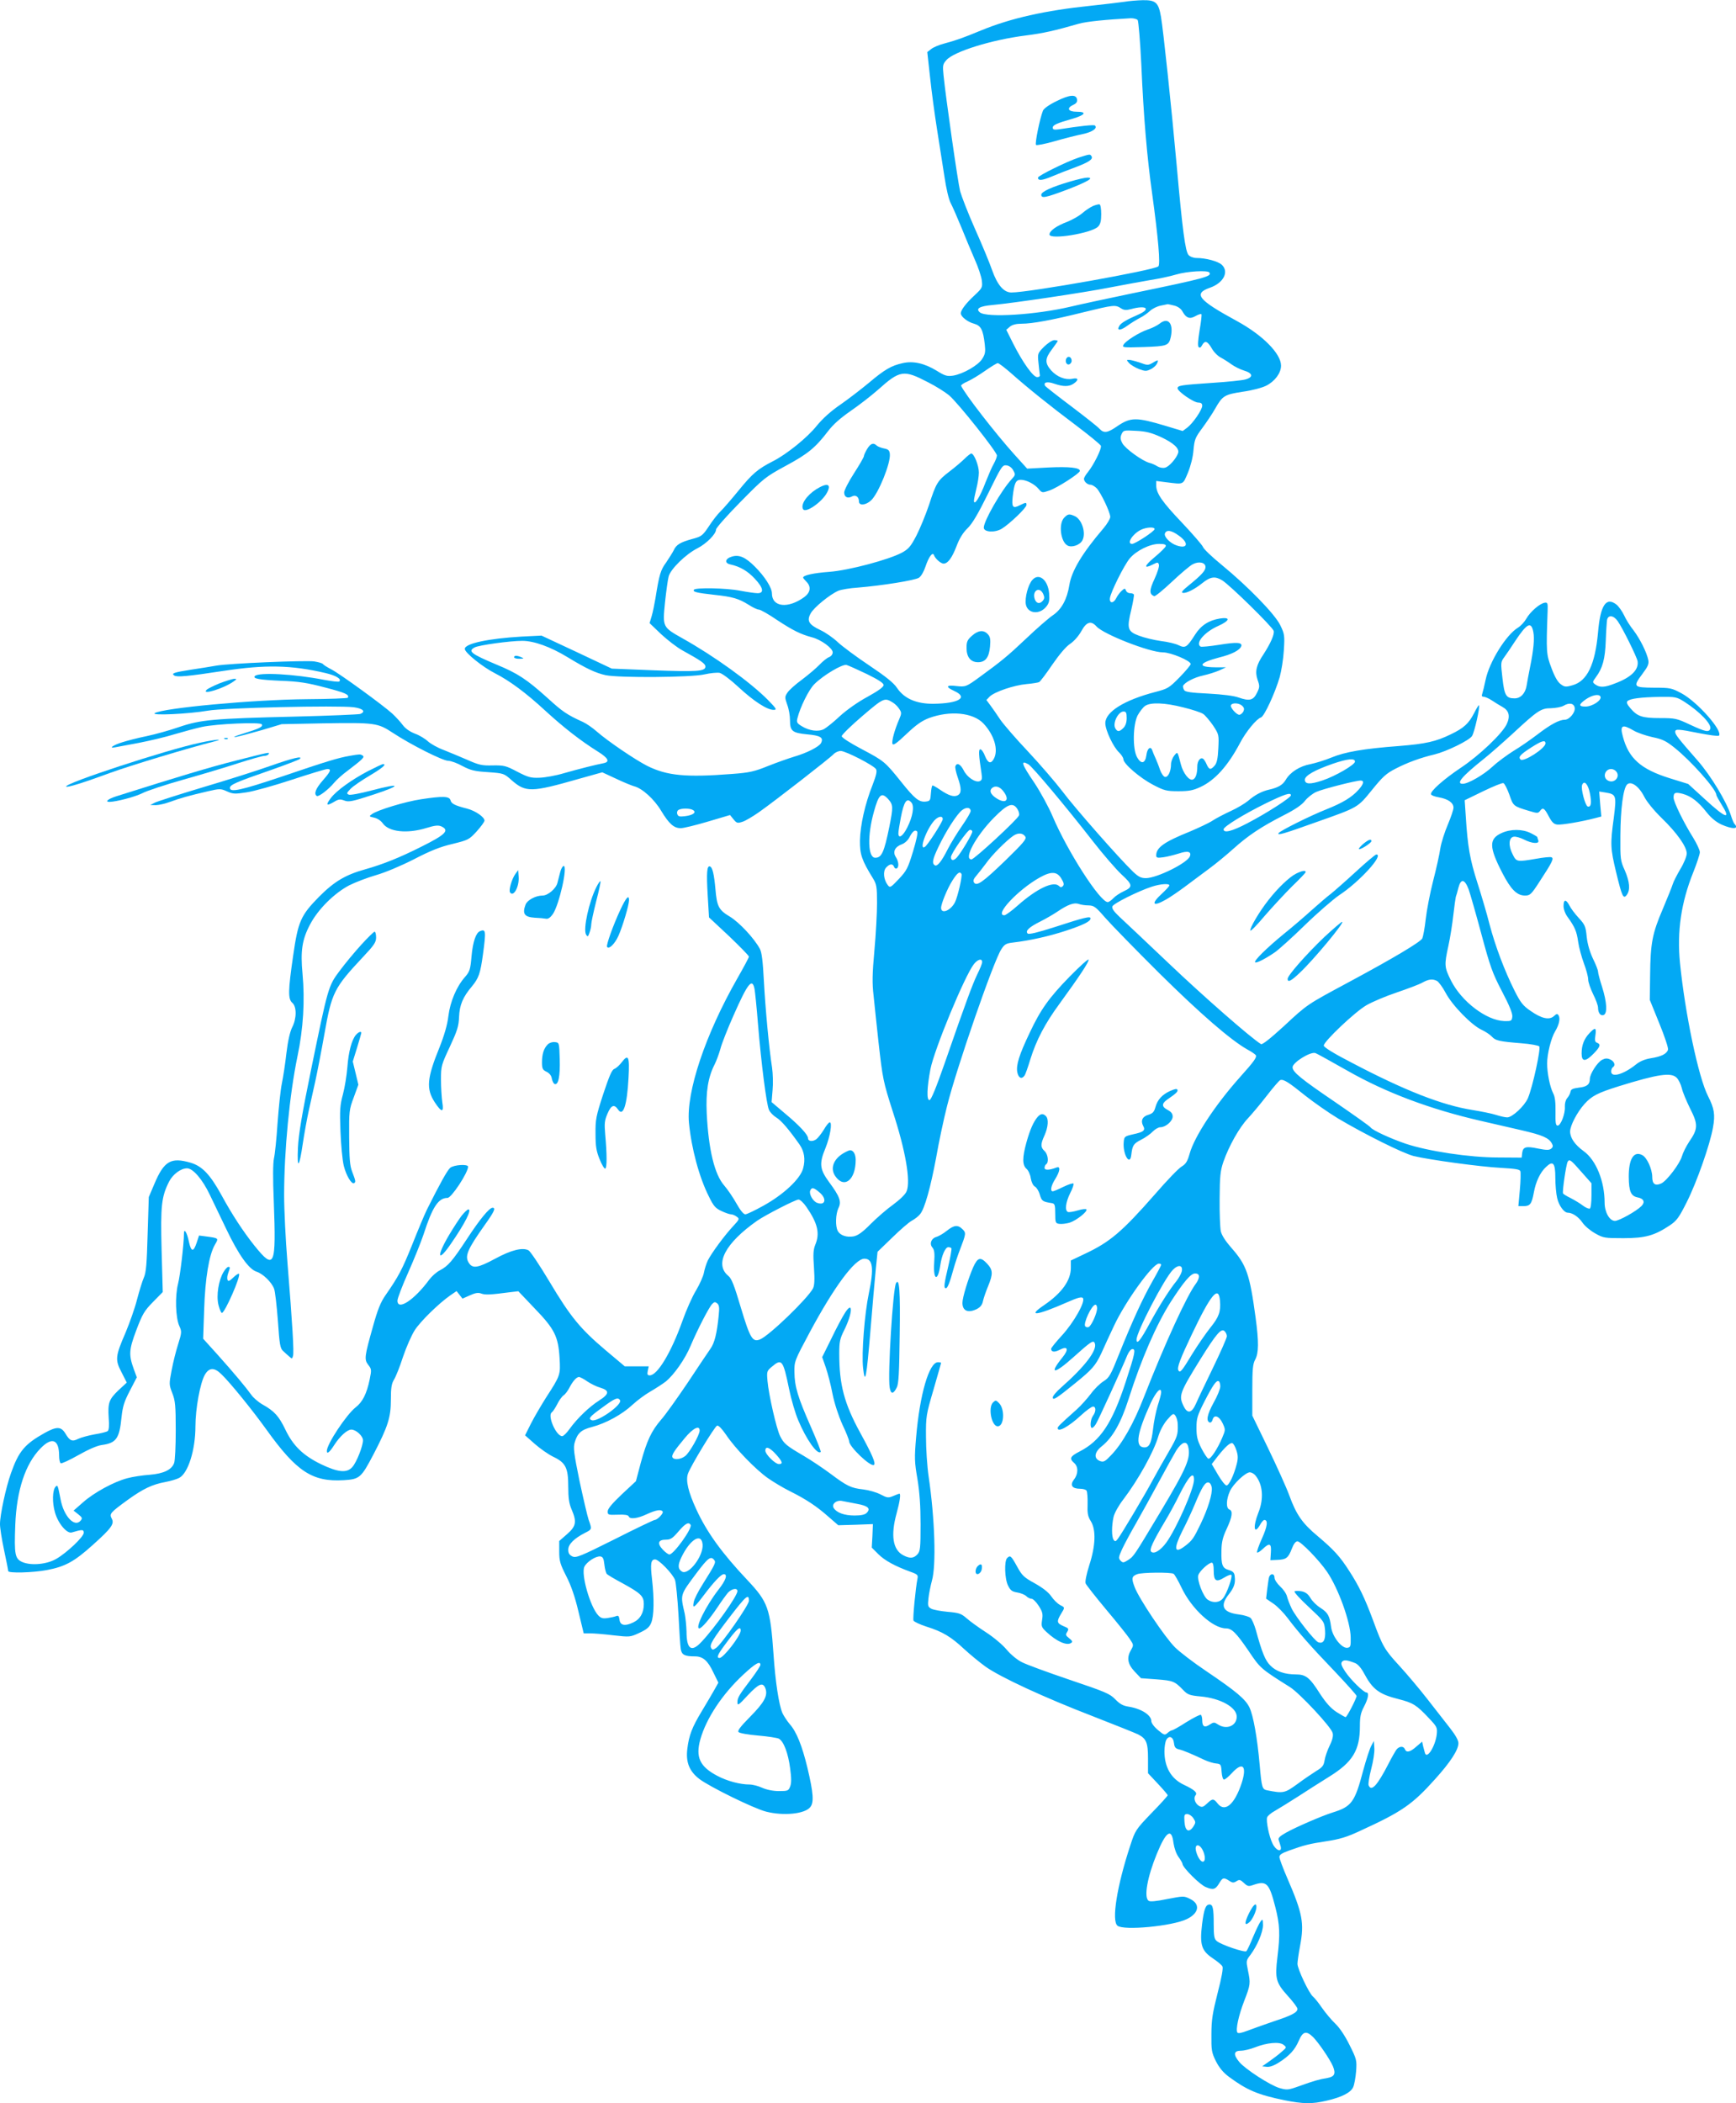<?xml version="1.0" standalone="no"?>
<!DOCTYPE svg PUBLIC "-//W3C//DTD SVG 20010904//EN"
 "http://www.w3.org/TR/2001/REC-SVG-20010904/DTD/svg10.dtd">
<svg version="1.0" xmlns="http://www.w3.org/2000/svg"
 width="1057pt" height="1280pt" viewBox="0 0 1057 1280"
 preserveAspectRatio="xMidYMid meet">
<g transform="translate(0,1280) scale(0.1,-0.1)"
fill="#03a9f4" stroke="none">
<path d="M6845 12789 c-27 -4 -119 -15 -204 -24 -279 -29 -487 -76 -667 -150
-111 -46 -154 -61 -225 -80 -31 -8 -67 -23 -80 -34 l-23 -18 17 -154 c9 -85
28 -226 42 -314 14 -88 34 -217 45 -287 11 -76 27 -143 39 -165 11 -21 40 -87
65 -148 24 -60 61 -148 81 -194 21 -46 40 -104 43 -128 5 -42 3 -46 -44 -90
-52 -48 -84 -90 -84 -110 0 -20 42 -53 81 -63 42 -12 55 -37 65 -126 5 -43 3
-59 -15 -87 -24 -40 -117 -93 -178 -103 -36 -5 -49 -2 -100 30 -74 45 -143 61
-207 46 -69 -15 -110 -39 -206 -120 -47 -39 -125 -99 -174 -133 -57 -39 -107
-84 -143 -128 -57 -72 -184 -174 -267 -216 -92 -47 -125 -75 -208 -177 -45
-55 -96 -114 -112 -129 -17 -16 -48 -56 -70 -90 -38 -57 -45 -62 -101 -77 -73
-20 -98 -35 -113 -69 -7 -14 -28 -47 -46 -74 -34 -46 -42 -73 -65 -217 -6 -36
-16 -85 -23 -109 l-13 -43 70 -67 c39 -36 97 -81 130 -99 116 -64 140 -81 140
-99 0 -29 -54 -32 -320 -22 l-250 10 -214 101 -214 100 -121 -6 c-202 -12
-346 -42 -346 -75 0 -23 108 -110 185 -149 88 -45 187 -118 305 -227 110 -101
215 -183 319 -248 66 -41 77 -64 34 -72 -43 -8 -139 -32 -238 -60 -49 -15
-117 -27 -151 -28 -53 -2 -69 3 -135 37 -68 36 -80 39 -149 38 -66 -2 -85 3
-155 34 -44 19 -109 46 -144 60 -36 13 -78 37 -95 52 -17 16 -53 38 -79 47
-31 12 -59 31 -75 53 -15 20 -43 50 -62 68 -57 52 -321 244 -372 270 -25 13
-49 28 -52 33 -3 5 -28 12 -54 16 -55 7 -520 -12 -596 -26 -28 -5 -96 -16
-150 -24 -109 -17 -125 -23 -105 -36 17 -11 83 -5 299 28 256 39 413 36 622
-13 64 -15 99 -36 84 -51 -4 -4 -46 1 -94 10 -180 35 -395 47 -420 23 -15 -16
27 -23 156 -29 112 -4 162 -12 272 -41 123 -32 148 -43 138 -62 -2 -4 -115 -8
-253 -9 -327 -3 -873 -54 -923 -85 -24 -16 206 -5 323 15 100 18 788 33 889
21 57 -8 75 -27 39 -41 -10 -3 -189 -11 -398 -16 -497 -12 -573 -19 -703 -63
-57 -20 -147 -45 -200 -56 -54 -11 -119 -28 -147 -37 -56 -17 -86 -39 -45 -31
14 3 79 15 145 27 66 13 165 36 219 53 54 16 129 36 165 44 87 19 356 31 365
16 9 -15 -15 -26 -115 -57 -46 -14 -66 -23 -44 -20 22 4 94 23 160 42 l120 36
249 5 c321 5 335 3 428 -58 111 -73 304 -170 337 -170 16 0 55 -14 87 -32 50
-26 73 -32 155 -37 95 -7 97 -7 144 -49 86 -75 119 -75 409 8 l143 40 84 -39
c46 -22 96 -42 110 -46 49 -12 123 -79 165 -150 48 -79 77 -105 119 -105 17 0
91 18 165 40 l135 40 21 -26 c20 -24 24 -25 55 -15 19 6 64 33 101 59 98 69
432 329 453 352 10 11 30 20 44 20 32 -1 201 -88 215 -111 7 -13 1 -38 -22
-98 -45 -113 -74 -242 -76 -336 -1 -84 11 -120 79 -230 22 -36 25 -51 25 -150
0 -60 -7 -191 -16 -289 -13 -142 -14 -200 -5 -275 5 -53 19 -180 30 -283 25
-223 29 -242 87 -423 77 -235 110 -423 84 -485 -7 -18 -40 -50 -82 -81 -38
-27 -100 -81 -137 -118 -49 -50 -78 -70 -103 -75 -43 -8 -83 6 -97 33 -16 29
-13 103 4 139 20 39 8 71 -59 161 -55 76 -59 110 -20 204 28 69 43 157 26 157
-5 0 -22 -20 -36 -45 -15 -24 -36 -51 -47 -59 -22 -15 -49 -12 -49 7 0 21 -53
78 -137 148 l-85 72 6 73 c4 40 2 101 -3 136 -18 113 -41 361 -50 529 -6 119
-13 173 -24 194 -35 65 -125 161 -182 196 -69 41 -80 62 -89 169 -8 89 -18
132 -33 137 -19 7 -22 -38 -14 -176 l8 -134 122 -114 c66 -63 121 -119 121
-125 0 -5 -32 -65 -71 -133 -195 -342 -312 -691 -294 -879 15 -155 62 -331
122 -449 28 -58 41 -71 76 -87 23 -11 49 -20 58 -20 8 0 24 -6 34 -14 19 -13
18 -16 -22 -59 -53 -57 -130 -162 -153 -207 -9 -19 -20 -53 -24 -75 -4 -22
-26 -71 -48 -108 -23 -37 -60 -121 -83 -186 -68 -191 -152 -331 -199 -331 -14
0 -16 6 -12 27 l6 28 -73 0 -73 0 -119 100 c-152 129 -211 200 -341 418 -58
97 -115 182 -126 188 -36 19 -106 2 -203 -51 -104 -56 -137 -62 -160 -26 -27
41 -10 81 97 232 58 81 68 104 47 104 -20 0 -79 -72 -156 -190 -89 -135 -115
-165 -165 -191 -20 -10 -49 -36 -64 -56 -91 -124 -194 -192 -194 -128 0 13 29
90 65 170 36 81 78 185 94 233 54 167 90 222 146 222 24 0 125 154 125 190 0
17 -86 12 -109 -7 -18 -16 -62 -95 -141 -253 -15 -30 -55 -126 -90 -214 -62
-154 -84 -195 -164 -310 -29 -42 -47 -87 -75 -188 -52 -184 -54 -201 -29 -234
20 -25 21 -30 9 -88 -18 -88 -44 -139 -86 -171 -55 -43 -175 -223 -175 -265 0
-22 17 -8 45 36 34 53 79 94 104 94 29 0 71 -39 71 -65 0 -35 -38 -132 -64
-162 -33 -39 -87 -34 -193 17 -108 53 -169 112 -216 211 -39 81 -67 112 -139
152 -26 15 -57 42 -69 60 -30 42 -103 130 -207 246 l-85 94 6 176 c6 192 30
336 66 397 23 39 23 39 -51 49 l-46 6 -14 -42 c-20 -61 -34 -59 -48 5 -11 55
-30 85 -30 49 0 -63 -23 -256 -36 -306 -19 -74 -15 -207 8 -257 15 -33 15 -39
-7 -109 -13 -40 -31 -112 -40 -160 -16 -84 -16 -87 4 -139 18 -46 21 -74 21
-227 0 -95 -4 -185 -10 -199 -15 -41 -64 -64 -149 -71 -42 -3 -103 -12 -136
-21 -81 -21 -204 -88 -271 -148 l-56 -49 28 -22 c25 -20 27 -25 15 -39 -37
-44 -103 27 -122 129 -17 87 -18 90 -30 78 -20 -20 -22 -98 -4 -158 19 -67 73
-130 102 -121 64 19 73 19 73 -2 0 -24 -101 -120 -166 -158 -57 -34 -152 -43
-206 -21 -47 20 -52 45 -45 226 8 211 61 372 154 467 70 72 113 54 113 -46 0
-21 4 -42 10 -45 5 -3 53 19 106 49 60 34 114 58 143 62 89 12 108 39 121 169
7 66 16 95 51 162 l42 81 -18 49 c-32 89 -30 118 15 238 37 97 48 117 101 171
l60 61 -7 254 c-7 273 -1 326 46 419 23 44 71 80 109 80 36 0 94 -67 139 -162
22 -46 67 -139 100 -208 74 -155 137 -244 184 -259 40 -13 92 -64 107 -104 6
-15 16 -103 23 -194 10 -147 14 -169 32 -185 12 -11 28 -26 38 -34 15 -14 17
-14 22 4 7 21 -3 188 -34 572 -11 135 -20 317 -20 406 0 271 33 612 81 844 36
170 46 342 31 504 -13 138 -3 208 46 300 48 92 147 190 238 238 38 19 111 47
163 62 56 16 149 55 230 96 100 52 162 77 236 94 97 24 101 26 148 77 26 29
47 58 47 65 0 22 -56 60 -106 73 -75 19 -96 30 -101 51 -7 25 -47 26 -179 6
-95 -14 -267 -66 -300 -91 -18 -13 -17 -14 14 -21 19 -4 41 -18 53 -35 37 -52
148 -64 265 -28 52 16 72 18 91 10 52 -24 27 -50 -122 -124 -133 -67 -234
-107 -340 -137 -122 -34 -189 -74 -282 -167 -112 -114 -128 -150 -158 -359
-31 -213 -32 -264 -5 -287 27 -23 27 -95 -1 -149 -13 -26 -26 -82 -35 -157 -7
-64 -20 -147 -28 -186 -8 -38 -19 -146 -26 -240 -6 -93 -16 -190 -22 -215 -6
-29 -7 -121 -1 -260 15 -400 5 -423 -119 -269 -66 83 -135 187 -200 307 -69
125 -117 175 -187 196 -120 35 -162 11 -221 -129 l-34 -80 -7 -225 c-5 -180
-9 -233 -23 -265 -10 -22 -28 -83 -42 -135 -13 -52 -45 -141 -69 -199 -63
-145 -65 -166 -25 -242 l32 -63 -51 -47 c-58 -56 -65 -76 -59 -170 4 -44 1
-72 -6 -78 -6 -5 -42 -14 -80 -20 -38 -7 -82 -19 -99 -27 -37 -19 -52 -13 -78
31 -27 45 -54 45 -128 4 -121 -68 -157 -111 -204 -244 -31 -86 -67 -255 -67
-310 0 -23 11 -94 25 -159 14 -65 25 -122 25 -127 0 -14 150 -10 235 6 112 21
168 52 280 153 115 103 133 129 115 161 -15 29 -8 36 96 112 97 70 151 95 231
110 32 6 69 17 84 25 54 28 99 169 99 314 0 107 29 264 57 313 26 45 57 47
100 5 52 -49 189 -218 276 -339 183 -255 279 -318 469 -307 98 6 107 14 182
157 89 171 106 226 106 333 0 72 4 97 19 122 11 17 36 80 55 139 20 59 52 132
72 163 36 55 147 163 216 211 l38 26 18 -23 18 -23 45 20 c33 15 51 18 69 11
24 -9 54 -8 175 8 l51 6 98 -103 c123 -127 145 -172 153 -302 6 -105 6 -106
-84 -245 -29 -46 -70 -116 -90 -155 l-36 -72 59 -52 c33 -29 83 -64 112 -78
76 -36 92 -67 92 -182 0 -69 5 -103 20 -138 33 -76 28 -103 -27 -151 l-48 -42
0 -65 c0 -57 6 -76 43 -149 29 -56 53 -126 74 -215 l32 -133 41 0 c22 0 85 -5
141 -12 99 -11 101 -11 157 15 45 21 61 34 72 61 17 41 19 143 5 266 -11 94
-7 120 19 120 22 0 107 -87 121 -125 6 -16 15 -111 21 -210 5 -99 11 -194 14
-211 6 -35 24 -44 86 -44 49 0 79 -26 113 -99 l30 -61 -24 -43 c-13 -23 -47
-81 -76 -129 -60 -99 -79 -148 -89 -231 -10 -81 12 -136 73 -183 63 -48 332
-180 407 -199 106 -27 235 -14 268 27 24 28 20 85 -17 241 -32 132 -66 218
-107 264 -17 20 -37 51 -45 68 -22 52 -43 192 -54 355 -20 284 -33 320 -160
455 -154 163 -246 290 -310 429 -49 106 -66 176 -51 218 16 46 162 286 177
292 9 3 29 -18 56 -57 54 -81 177 -208 253 -262 33 -23 94 -60 135 -80 100
-50 163 -92 234 -155 l60 -52 105 3 106 4 -3 -72 -4 -71 40 -40 c39 -39 102
-73 195 -107 45 -16 48 -20 43 -44 -11 -55 -29 -239 -24 -253 3 -7 39 -24 79
-37 97 -30 150 -62 229 -136 36 -33 94 -81 130 -107 91 -65 362 -190 653 -302
136 -53 261 -103 277 -111 50 -26 60 -50 60 -147 l0 -89 60 -64 c33 -35 60
-67 60 -70 0 -4 -44 -53 -99 -109 -96 -100 -99 -105 -129 -197 -81 -245 -115
-458 -78 -488 37 -31 333 -3 422 40 75 36 84 92 20 123 -38 19 -40 18 -140 -1
-68 -14 -105 -17 -113 -10 -29 22 -7 145 51 286 56 137 90 159 101 66 5 -33
17 -67 31 -86 13 -18 24 -37 24 -42 0 -21 107 -128 142 -141 45 -19 59 -15 82
24 20 34 27 36 61 14 19 -13 27 -13 44 -2 17 11 24 9 45 -11 22 -21 29 -22 57
-12 81 28 97 11 134 -134 28 -109 30 -167 13 -305 -16 -131 -9 -156 62 -235
33 -36 60 -72 60 -80 0 -22 -34 -40 -150 -78 -58 -20 -128 -45 -157 -56 -34
-13 -54 -17 -59 -10 -11 18 7 102 42 193 38 98 39 106 22 187 -11 56 -11 58
16 93 41 55 76 137 76 181 -1 37 -2 39 -15 21 -8 -10 -28 -53 -46 -95 -17 -42
-35 -80 -40 -85 -9 -10 -155 39 -181 62 -15 12 -18 32 -18 103 0 94 -5 119
-25 119 -24 0 -34 -27 -46 -121 -15 -125 -3 -161 66 -207 28 -19 54 -40 58
-49 6 -9 -5 -69 -29 -161 -31 -123 -38 -164 -38 -252 -1 -96 1 -110 27 -163
21 -41 44 -69 80 -96 110 -81 176 -109 337 -142 116 -23 168 -24 257 -3 92 21
147 49 162 82 7 15 15 59 18 97 5 67 3 74 -40 160 -27 55 -61 106 -87 130 -23
22 -59 65 -80 95 -21 31 -46 62 -56 70 -24 20 -94 168 -94 199 0 13 7 63 16
110 26 138 15 197 -77 409 -27 62 -49 121 -49 131 0 14 16 24 58 39 95 34 123
41 228 57 80 12 124 25 205 63 256 117 319 161 457 315 93 103 142 178 142
219 0 17 -18 49 -50 90 -27 35 -90 115 -139 178 -49 63 -126 154 -170 202 -91
99 -102 117 -161 278 -50 135 -87 211 -145 300 -56 88 -95 130 -191 211 -94
78 -131 131 -174 249 -17 47 -75 175 -128 285 l-97 200 0 155 c0 129 3 160 18
187 21 40 22 106 2 255 -36 265 -55 320 -149 426 -35 40 -58 76 -63 100 -4 20
-8 109 -7 197 1 137 4 169 23 225 34 97 97 209 150 265 26 28 78 90 115 138
38 49 74 91 81 94 20 7 50 -12 153 -95 52 -41 142 -104 200 -139 160 -95 393
-211 459 -228 94 -23 409 -66 531 -72 86 -5 115 -9 119 -20 3 -8 2 -59 -3
-114 l-9 -99 31 0 c40 0 50 12 63 82 12 67 39 124 75 157 42 40 56 24 56 -66
0 -43 5 -98 11 -123 10 -46 42 -90 65 -90 28 0 65 -25 89 -60 14 -21 49 -50
78 -66 49 -28 58 -29 172 -29 133 0 189 16 282 78 42 28 56 47 104 143 60 119
141 349 159 453 14 78 8 115 -30 190 -59 115 -140 503 -171 811 -19 192 7 368
81 552 22 55 40 110 40 122 0 12 -18 51 -40 87 -58 92 -120 219 -120 245 0 31
10 35 56 23 51 -14 95 -48 145 -112 28 -35 57 -59 91 -75 68 -30 109 -28 79 4
-5 5 -14 27 -21 49 -26 84 -123 245 -204 337 -120 137 -136 158 -136 174 0 19
17 18 147 -8 62 -12 115 -19 119 -15 27 27 -131 206 -228 258 -60 32 -68 34
-168 34 -125 1 -129 5 -69 85 33 44 40 60 35 84 -10 47 -50 127 -89 179 -21
26 -47 67 -58 92 -12 25 -33 55 -47 66 -63 49 -98 -4 -112 -170 -18 -196 -66
-296 -155 -321 -42 -12 -49 -11 -73 7 -18 13 -37 47 -56 99 -31 82 -32 95 -23
344 2 50 0 55 -18 52 -30 -5 -87 -54 -111 -96 -12 -21 -35 -46 -52 -56 -72
-44 -173 -207 -196 -315 -8 -39 -18 -78 -21 -87 -5 -13 -2 -18 8 -18 9 0 32
-10 50 -22 19 -13 49 -31 65 -40 40 -22 49 -56 26 -105 -27 -57 -166 -190
-279 -265 -106 -71 -188 -144 -182 -162 2 -6 23 -14 47 -18 57 -10 90 -33 90
-63 0 -13 -16 -59 -34 -102 -19 -44 -40 -109 -46 -145 -5 -36 -25 -126 -44
-199 -19 -74 -39 -178 -45 -232 -6 -55 -16 -107 -21 -118 -12 -22 -174 -119
-444 -264 -260 -140 -253 -134 -399 -270 -81 -74 -131 -114 -139 -109 -62 38
-351 291 -558 488 -140 133 -277 262 -304 287 -35 33 -47 51 -43 63 7 18 155
92 240 120 52 17 107 21 107 8 0 -5 -20 -27 -45 -50 -70 -64 -57 -83 25 -36
25 14 76 49 115 78 38 29 104 77 145 108 41 30 109 86 150 123 89 80 168 133
307 204 69 35 110 63 129 88 15 19 46 44 69 54 41 18 240 69 270 69 23 0 18
-22 -13 -56 -41 -46 -96 -79 -193 -118 -106 -42 -285 -132 -294 -146 -10 -16
29 -5 230 67 258 91 251 88 339 196 64 79 86 100 143 129 71 37 153 67 238 87
73 18 211 85 228 112 15 23 50 180 42 187 -2 2 -15 -19 -29 -47 -33 -64 -63
-92 -143 -130 -90 -44 -153 -58 -316 -71 -214 -16 -328 -36 -410 -70 -39 -16
-97 -34 -127 -40 -66 -12 -124 -49 -151 -95 -19 -32 -46 -48 -104 -61 -43 -10
-85 -32 -125 -67 -19 -16 -67 -45 -107 -63 -39 -18 -89 -44 -110 -58 -21 -14
-83 -43 -137 -66 -159 -64 -206 -98 -206 -146 0 -14 7 -16 43 -11 23 3 66 14
95 23 54 18 78 12 67 -17 -15 -41 -200 -132 -267 -133 -30 0 -45 7 -79 39 -86
83 -357 391 -430 489 -42 55 -136 164 -208 241 -73 77 -149 165 -170 195 -20
31 -48 70 -61 88 l-24 32 20 21 c30 29 147 69 224 76 36 3 71 9 77 12 7 4 43
51 80 106 43 62 83 110 109 127 24 16 51 47 68 77 31 57 59 66 92 29 43 -48
324 -158 405 -158 48 0 169 -51 169 -71 0 -6 -30 -42 -67 -80 -65 -66 -72 -70
-148 -90 -189 -49 -305 -121 -305 -190 0 -42 49 -146 84 -178 14 -14 26 -32
26 -41 0 -28 102 -115 181 -156 67 -35 81 -39 154 -39 65 0 90 5 135 26 88 41
167 129 240 267 36 69 101 148 128 156 20 7 85 147 114 246 10 36 22 109 25
162 6 92 4 100 -22 154 -33 67 -194 233 -357 367 -59 48 -110 97 -113 108 -4
11 -61 77 -127 147 -122 128 -158 180 -158 228 l0 27 63 -8 c106 -13 98 -17
130 58 17 42 31 96 34 139 6 63 10 75 55 135 27 37 62 89 78 118 44 77 56 84
166 101 58 8 118 24 144 37 53 27 90 77 90 122 0 73 -112 186 -270 272 -235
128 -266 166 -163 202 83 29 118 97 72 140 -23 21 -97 41 -153 41 -19 0 -40 8
-49 18 -20 22 -37 150 -72 542 -33 366 -82 826 -96 908 -15 87 -32 102 -111
101 -35 -1 -85 -5 -113 -10z m82 -111 c5 -7 15 -128 22 -268 14 -325 35 -568
67 -795 36 -263 50 -423 37 -436 -23 -23 -785 -159 -895 -159 -46 0 -85 45
-117 135 -15 44 -62 157 -104 251 -42 94 -82 198 -91 230 -14 56 -87 566 -101
705 -6 60 -5 68 17 93 45 52 276 124 483 150 110 14 175 29 325 72 46 13 167
25 316 33 17 0 36 -5 41 -11z m437 -1537 c15 -23 -23 -34 -469 -126 -148 -31
-317 -67 -375 -81 -211 -50 -513 -69 -554 -35 -27 23 -2 38 79 45 129 12 553
75 710 106 83 16 193 36 245 45 52 8 124 23 160 34 67 20 195 28 204 12z
m-213 -201 c22 -6 41 -20 49 -36 22 -40 45 -48 80 -27 16 9 32 14 35 11 3 -3
-2 -47 -11 -98 -10 -60 -12 -96 -6 -102 7 -7 14 -3 21 11 17 31 33 26 59 -19
12 -22 37 -47 55 -56 17 -9 47 -28 66 -42 18 -13 52 -30 75 -37 54 -16 59 -40
10 -54 -20 -6 -111 -15 -203 -21 -191 -13 -211 -16 -211 -33 0 -19 98 -87 126
-87 17 0 24 -6 24 -19 0 -25 -58 -109 -92 -134 l-27 -20 -103 31 c-180 54
-214 54 -297 -3 -58 -40 -80 -43 -107 -14 -10 12 -88 73 -171 136 -84 63 -155
119 -159 124 -14 23 13 29 55 14 55 -19 91 -19 119 1 32 22 28 37 -8 29 -43
-9 -94 11 -130 51 -39 45 -38 72 5 128 19 26 35 48 35 51 0 3 -10 5 -21 5 -12
0 -39 -18 -62 -40 -39 -40 -40 -41 -34 -98 3 -31 7 -64 8 -72 3 -9 -3 -15 -16
-15 -24 0 -88 89 -146 204 l-42 84 22 19 c15 12 39 18 71 18 65 0 186 22 378
70 184 45 193 46 227 24 19 -12 31 -13 62 -5 90 25 124 3 47 -32 -76 -33 -107
-52 -118 -69 -19 -31 4 -32 47 -1 23 17 58 38 77 48 19 9 47 29 62 43 15 14
44 28 65 32 21 4 40 8 43 9 3 0 21 -4 41 -9z m-995 -411 c98 -87 237 -199 400
-321 78 -59 144 -113 147 -121 6 -17 -44 -117 -79 -160 -13 -16 -24 -34 -24
-41 0 -17 21 -36 40 -36 9 0 26 -10 38 -22 26 -29 82 -146 82 -174 0 -11 -19
-43 -42 -70 -129 -151 -193 -258 -207 -344 -14 -87 -47 -148 -100 -184 -24
-16 -98 -80 -164 -143 -111 -105 -150 -137 -282 -233 -82 -60 -86 -61 -142
-55 -63 8 -68 -5 -13 -30 88 -40 28 -76 -126 -78 -103 -1 -178 31 -222 96 -19
30 -69 70 -169 137 -78 52 -164 116 -191 141 -27 26 -74 59 -106 74 -72 34
-85 57 -60 102 19 36 119 117 169 138 17 7 70 16 118 19 145 12 348 44 372 60
14 9 30 38 40 68 20 60 44 92 52 69 8 -22 42 -51 58 -51 26 0 51 34 79 106 17
46 39 82 67 109 29 28 64 87 126 213 80 163 86 173 111 170 16 -2 32 -13 41
-30 15 -26 14 -29 -10 -55 -62 -67 -169 -253 -169 -294 0 -28 67 -32 109 -7
49 30 151 128 151 145 0 17 -4 16 -41 -2 -42 -22 -50 -12 -43 53 10 83 19 102
49 102 34 0 85 -26 110 -57 20 -23 21 -23 65 -8 49 17 184 104 185 119 1 20
-65 27 -191 21 l-130 -7 -76 84 c-118 131 -304 371 -326 420 -2 5 16 17 40 27
24 11 72 40 107 65 36 25 70 46 76 46 7 0 43 -28 81 -61z m-506 -55 c48 -24
106 -61 129 -80 55 -47 291 -344 291 -366 0 -9 -9 -32 -19 -50 -11 -18 -33
-70 -51 -115 -32 -86 -69 -144 -70 -111 0 9 7 43 15 75 8 31 15 75 15 97 0 43
-29 115 -46 116 -5 0 -23 -14 -39 -30 -17 -17 -58 -52 -92 -78 -75 -57 -83
-71 -127 -206 -20 -59 -54 -142 -76 -185 -35 -67 -48 -82 -88 -104 -80 -43
-323 -108 -442 -117 -96 -7 -160 -21 -160 -35 0 -3 9 -14 20 -25 30 -30 25
-65 -12 -93 -100 -73 -198 -62 -198 22 0 34 -43 102 -103 162 -58 58 -96 75
-140 62 -42 -12 -48 -40 -10 -48 59 -13 105 -40 148 -86 53 -56 59 -89 18 -89
-16 0 -63 7 -106 15 -87 17 -273 20 -282 6 -8 -13 16 -19 125 -31 112 -12 148
-23 209 -61 25 -16 52 -29 62 -29 9 0 59 -28 110 -63 96 -63 143 -87 215 -106
55 -15 124 -66 124 -91 0 -12 -9 -24 -22 -29 -13 -5 -39 -26 -58 -46 -19 -20
-67 -61 -107 -91 -40 -29 -80 -65 -89 -80 -16 -24 -16 -29 -1 -72 10 -26 17
-68 17 -93 0 -68 13 -79 104 -88 82 -7 102 -20 85 -53 -12 -23 -88 -61 -164
-83 -33 -10 -104 -35 -157 -56 -84 -34 -113 -41 -220 -49 -283 -22 -397 -11
-519 50 -72 37 -235 147 -304 207 -27 24 -65 50 -85 59 -99 45 -125 63 -216
146 -127 114 -181 150 -312 204 -154 65 -175 81 -132 104 26 14 216 40 290 40
72 0 173 -37 275 -99 115 -70 173 -97 233 -110 83 -17 522 -14 602 5 35 8 77
12 92 9 16 -4 67 -42 114 -86 93 -86 174 -139 214 -139 22 0 19 6 -35 61 -107
108 -326 266 -519 374 -122 69 -122 68 -107 218 7 67 17 138 22 158 11 45 104
136 175 172 55 28 114 87 114 115 0 9 67 85 148 167 143 145 151 152 276 220
136 73 181 111 257 210 31 41 75 80 137 123 51 35 126 93 168 130 134 120 156
123 304 46z m1419 -334 c77 -36 114 -70 104 -98 -12 -34 -55 -82 -79 -88 -14
-4 -33 0 -47 8 -12 8 -34 18 -48 21 -43 11 -148 87 -165 119 -13 24 -14 36 -5
56 11 24 14 24 89 20 61 -3 94 -12 151 -38z m-39 -560 c0 -13 -118 -90 -137
-90 -35 0 1 59 52 85 34 17 85 20 85 5z m148 -40 c62 -44 54 -82 -12 -60 -41
13 -81 54 -73 74 10 24 40 19 85 -14z m-80 -64 c-2 -7 -32 -37 -67 -66 -65
-54 -70 -75 -11 -45 28 14 31 14 36 0 4 -9 -8 -48 -26 -87 -33 -70 -33 -95 -2
-106 6 -2 55 38 108 88 53 50 110 98 126 106 38 20 78 11 78 -17 0 -22 -25
-49 -105 -114 -36 -29 -45 -41 -33 -43 20 -4 71 21 118 59 50 40 78 44 122 17
48 -30 305 -282 313 -307 6 -20 -18 -75 -62 -143 -44 -65 -53 -105 -36 -155
14 -39 13 -46 -4 -80 -22 -45 -45 -51 -111 -28 -30 11 -97 19 -185 24 -105 5
-140 10 -147 21 -5 8 -8 20 -7 25 7 20 66 52 122 64 32 7 76 21 99 31 l41 19
-67 0 c-111 1 -100 27 26 60 77 19 125 44 134 69 7 23 -30 25 -134 8 -57 -9
-109 -14 -114 -11 -34 21 24 89 108 126 71 32 76 55 10 45 -68 -11 -116 -42
-152 -99 -49 -77 -59 -83 -99 -64 -17 9 -66 21 -109 26 -42 6 -101 20 -132 32
-71 26 -76 44 -48 158 11 47 18 89 16 93 -3 5 -13 8 -24 8 -10 0 -21 7 -24 16
-6 15 -8 15 -27 -2 -11 -10 -25 -29 -32 -43 -16 -34 -43 -35 -39 -1 5 37 86
200 121 242 40 47 122 88 179 88 31 0 43 -4 40 -14z m2751 -455 c29 -40 119
-222 122 -246 7 -52 -40 -98 -140 -135 -61 -24 -90 -25 -117 -6 -19 14 -19 15
3 45 41 55 56 111 60 221 2 58 6 115 8 128 7 31 39 28 64 -7z m-513 -67 c8
-42 1 -112 -20 -214 -8 -41 -18 -92 -21 -113 -8 -47 -36 -77 -73 -77 -52 0
-62 17 -74 123 -11 95 -11 98 12 129 13 18 42 60 63 93 74 112 100 126 113 59z
m-4058 -256 c71 -35 102 -55 102 -67 0 -12 -32 -35 -97 -71 -58 -31 -126 -79
-168 -117 -38 -36 -82 -71 -98 -80 -35 -18 -89 -11 -136 18 -28 17 -32 24 -26
47 17 69 70 176 104 209 54 54 172 124 196 116 11 -3 66 -28 123 -55z m4466
-136 c13 -21 -47 -62 -91 -62 -43 0 -42 13 4 45 37 25 77 33 87 17z m512 -33
c93 -60 168 -137 157 -165 -8 -22 -31 -17 -123 26 -81 38 -90 40 -183 40 -109
0 -138 10 -181 61 -19 22 -24 35 -17 42 16 16 83 24 197 26 96 1 102 0 150
-30z m-4819 -5 c13 -8 30 -25 38 -38 15 -22 15 -28 0 -63 -28 -64 -47 -134
-41 -150 5 -11 26 4 85 60 59 56 93 80 137 97 128 47 267 34 331 -32 66 -70
94 -161 64 -216 -18 -33 -36 -27 -54 18 -8 22 -21 40 -28 40 -12 0 -10 -35 7
-146 5 -33 3 -42 -11 -48 -27 -10 -78 25 -98 67 -19 37 -41 48 -50 24 -3 -7 4
-38 14 -67 24 -69 24 -97 0 -110 -23 -12 -55 -2 -109 35 -20 14 -40 25 -44 25
-4 0 -8 -21 -10 -47 -3 -44 -5 -48 -31 -51 -41 -5 -68 17 -151 121 -98 122
-103 126 -241 199 -70 37 -120 69 -120 78 0 8 56 63 125 122 131 112 136 114
187 82z m1768 -29 c54 -13 108 -31 121 -40 12 -8 39 -40 60 -70 36 -55 36 -57
32 -140 -3 -63 -9 -89 -23 -105 -24 -27 -33 -25 -48 8 -6 15 -16 30 -21 34
-17 12 -36 -13 -36 -46 0 -45 -10 -74 -27 -80 -22 -9 -59 38 -73 92 -21 81
-19 80 -41 53 -10 -13 -19 -36 -19 -51 0 -44 -18 -82 -37 -78 -9 2 -22 21 -30
43 -7 22 -20 54 -27 70 -8 17 -17 38 -20 48 -10 30 -31 13 -36 -29 -7 -51 -32
-57 -57 -12 -28 51 -25 199 4 255 13 23 33 49 45 57 33 23 120 20 233 -9z
m359 9 c12 -12 13 -20 6 -35 -6 -10 -17 -19 -24 -19 -18 0 -59 47 -51 59 9 16
51 13 69 -5z m2024 -12 c4 -28 -33 -72 -60 -72 -34 0 -88 -29 -166 -89 -42
-32 -108 -78 -147 -101 -38 -24 -96 -66 -127 -95 -55 -51 -149 -105 -182 -105
-43 0 -4 46 129 152 39 31 117 100 175 153 153 142 173 155 234 155 28 1 62 7
76 15 35 21 64 15 68 -13z m-2728 -62 c0 -27 -7 -47 -20 -60 -25 -25 -37 -25
-50 -1 -16 32 19 101 51 101 15 0 19 -7 19 -40z m3085 -75 c23 -14 76 -32 116
-41 60 -12 83 -23 134 -64 101 -80 255 -254 255 -287 0 -5 14 -30 30 -56 63
-99 30 -90 -98 28 l-103 94 -113 35 c-176 55 -250 121 -285 254 -19 68 -4 77
64 37z m-535 -79 c0 -30 -134 -116 -152 -98 -15 15 -2 30 65 73 64 41 87 48
87 25z m-1160 -111 c0 -19 -120 -89 -199 -115 -75 -25 -106 -23 -106 5 0 25
61 59 170 97 91 31 135 35 135 13z m-1989 -16 c23 -12 226 -254 392 -467 63
-81 142 -172 176 -204 69 -63 70 -76 11 -103 -21 -10 -49 -28 -61 -41 -12 -13
-28 -24 -34 -24 -47 0 -245 308 -336 522 -24 57 -74 148 -111 204 -79 116 -86
140 -37 113z m3577 -41 c32 -32 -8 -80 -48 -58 -34 18 -19 70 20 70 9 0 21 -5
28 -12z m-648 -144 c24 -70 24 -70 120 -99 49 -15 55 -15 66 -1 18 25 27 19
54 -32 19 -36 31 -48 52 -50 26 -3 146 17 230 39 l38 10 -7 76 -6 76 38 -6
c66 -11 68 -17 51 -153 -22 -161 -21 -186 14 -332 36 -149 44 -166 65 -138 22
30 18 79 -12 149 -27 59 -28 69 -27 212 1 163 17 287 41 311 24 23 72 -11 104
-74 15 -30 58 -83 105 -129 95 -92 154 -176 154 -217 0 -17 -17 -59 -39 -95
-21 -36 -42 -77 -46 -91 -4 -14 -31 -81 -60 -150 -65 -151 -76 -210 -78 -405
l-2 -150 58 -143 c32 -78 56 -150 53 -160 -8 -26 -41 -42 -104 -52 -37 -6 -68
-19 -91 -38 -76 -61 -151 -82 -151 -43 0 11 5 23 10 26 18 11 10 35 -15 47
-20 9 -31 8 -51 -2 -29 -16 -74 -86 -74 -116 0 -34 -18 -48 -67 -53 -37 -5
-49 -10 -51 -26 -2 -11 -11 -28 -20 -38 -9 -10 -15 -32 -14 -52 3 -42 -25
-115 -44 -115 -12 0 -14 17 -13 83 1 57 -3 93 -14 113 -20 39 -37 124 -37 182
0 58 24 155 49 196 24 40 32 78 21 96 -7 12 -12 12 -29 -4 -28 -25 -75 -15
-142 32 -46 31 -61 51 -97 122 -62 124 -118 273 -153 406 -16 64 -50 178 -74
253 -45 140 -59 221 -70 398 l-7 103 111 54 c62 30 118 53 125 50 7 -3 23 -34
36 -70z m490 10 c12 -59 8 -88 -13 -82 -15 5 -43 109 -34 131 12 31 36 6 47
-49z m-3566 4 c35 -50 7 -71 -47 -36 -39 25 -47 51 -20 67 21 11 46 0 67 -31z
m1746 -18 c0 -14 -149 -110 -265 -170 -93 -49 -145 -62 -145 -37 1 17 123 92
259 159 115 56 151 67 151 48z m-2453 -22 c32 -36 32 -48 8 -169 -32 -157 -47
-189 -86 -189 -45 0 -49 134 -8 280 29 106 46 121 86 78z m143 -23 c18 -22 7
-86 -26 -151 -27 -54 -54 -71 -54 -35 0 11 7 54 15 96 19 99 37 124 65 90z
m645 -39 c8 -13 13 -30 9 -39 -9 -24 -272 -267 -289 -267 -50 0 26 141 136
253 84 85 116 97 144 53z m-285 -12 c0 -8 -24 -49 -54 -92 -29 -42 -67 -104
-84 -137 -38 -76 -65 -110 -80 -101 -19 12 -14 37 22 112 45 95 112 199 143
223 26 21 53 18 53 -5z m-1690 6 c22 -14 0 -31 -49 -37 -33 -4 -42 -2 -47 12
-4 10 -1 21 7 26 18 11 70 11 89 -1z m1520 -55 c0 -16 -92 -159 -109 -169 -38
-24 10 109 59 162 24 25 50 29 50 7z m-181 -197 c-31 -102 -39 -117 -86 -167
-51 -54 -54 -55 -68 -37 -25 33 -30 84 -10 106 22 24 41 26 49 4 3 -8 10 -12
16 -9 15 9 12 42 -6 70 -20 31 -5 62 37 77 17 6 37 24 46 42 19 37 34 49 47
36 6 -6 -4 -53 -25 -122z m361 121 c0 -15 -67 -127 -93 -156 -20 -23 -37 -22
-37 1 0 21 101 166 116 166 8 0 14 -5 14 -11z m323 -31 c9 -13 -12 -38 -122
-145 -138 -133 -175 -159 -191 -133 -6 10 -2 22 14 40 12 14 39 48 59 75 37
53 125 140 167 169 30 20 59 17 73 -6z m-389 -226 c7 -11 -23 -141 -40 -174
-26 -50 -84 -73 -84 -33 0 25 39 120 70 168 29 45 43 56 54 39z m609 -30 c15
-25 17 -36 8 -45 -8 -8 -14 -8 -23 1 -33 33 -136 -16 -253 -120 -36 -32 -72
-58 -80 -58 -63 0 85 157 216 230 70 39 106 37 132 -8z m2479 -64 c9 -25 44
-147 77 -270 54 -200 67 -238 126 -351 46 -87 65 -135 63 -154 -3 -26 -6 -28
-49 -27 -109 4 -260 119 -324 246 -41 82 -42 94 -16 213 11 50 24 133 30 187
6 53 13 102 15 110 3 7 10 32 16 56 15 57 38 53 62 -10z m-2314 -98 c33 -1 43
-8 101 -75 36 -41 184 -193 330 -338 252 -249 435 -407 536 -464 25 -13 47
-29 51 -34 8 -13 -10 -38 -96 -134 -151 -169 -278 -362 -307 -467 -13 -46 -23
-62 -48 -77 -18 -10 -91 -86 -162 -168 -202 -230 -275 -292 -429 -364 l-84
-40 0 -45 c0 -76 -55 -153 -162 -226 -108 -73 -47 -65 140 17 63 28 87 34 95
26 19 -19 -55 -150 -129 -230 -35 -38 -64 -74 -64 -79 0 -20 20 -23 51 -7 51
27 59 4 17 -47 -84 -104 -50 -103 67 2 108 97 123 107 131 85 16 -41 -60 -141
-203 -267 -29 -25 -53 -53 -53 -62 0 -21 23 -6 135 85 105 85 125 108 161 184
17 39 52 114 77 167 70 149 235 378 273 378 8 0 14 -3 14 -7 0 -4 -24 -50 -54
-102 -62 -110 -122 -242 -203 -443 -50 -126 -59 -142 -94 -164 -21 -13 -56
-47 -77 -76 -22 -29 -61 -73 -88 -97 -103 -92 -114 -103 -114 -112 0 -28 66 8
141 77 32 30 66 54 74 54 19 0 19 -30 0 -56 -16 -21 -20 -74 -6 -74 5 0 15 10
23 23 14 21 161 343 192 420 9 21 22 37 31 37 21 0 17 -23 -41 -200 -82 -251
-154 -359 -282 -424 -56 -29 -63 -42 -32 -69 26 -22 26 -67 -1 -101 -26 -34
-12 -56 37 -56 18 0 36 -5 40 -12 4 -7 7 -43 6 -81 -2 -56 1 -75 20 -105 32
-52 29 -149 -10 -268 -17 -55 -26 -98 -22 -110 4 -10 61 -82 125 -159 65 -77
129 -157 143 -178 25 -37 25 -39 9 -67 -28 -47 -22 -86 21 -132 l39 -41 96 -7
c100 -8 109 -11 162 -66 26 -27 39 -32 105 -38 121 -11 220 -66 220 -123 0
-56 -62 -82 -115 -47 -21 14 -26 14 -49 -1 -31 -21 -46 -13 -46 25 0 16 -4 31
-8 34 -5 3 -44 -17 -88 -44 -43 -28 -83 -50 -88 -50 -5 0 -17 -7 -27 -16 -17
-15 -21 -14 -58 17 -24 20 -41 43 -41 55 0 37 -62 76 -139 88 -33 5 -53 16
-81 45 -33 34 -60 45 -279 119 -133 45 -264 93 -290 107 -27 13 -68 47 -92 76
-24 29 -80 76 -125 105 -45 29 -99 68 -119 86 -33 29 -47 33 -115 39 -42 4
-87 12 -100 19 -20 11 -22 17 -17 63 3 29 13 77 21 107 27 93 18 378 -20 635
-9 61 -16 169 -16 240 -1 125 1 136 46 289 25 87 46 160 46 162 0 2 -8 4 -19
4 -54 0 -111 -196 -133 -456 -11 -127 -10 -151 8 -255 13 -80 19 -162 19 -275
0 -145 -2 -164 -19 -183 -23 -25 -46 -27 -86 -6 -64 33 -78 121 -41 255 19 69
27 120 17 120 -2 0 -19 -6 -37 -14 -31 -13 -37 -12 -79 10 -25 13 -72 26 -105
30 -73 8 -98 20 -198 95 -43 32 -117 82 -165 110 -104 61 -119 73 -142 119
-22 43 -70 253 -77 336 -5 58 -4 61 27 87 60 51 68 41 104 -134 13 -64 38
-150 56 -192 49 -117 117 -213 137 -193 3 3 -24 71 -60 153 -79 179 -99 244
-100 332 -1 66 0 69 92 241 149 278 276 450 334 450 52 0 59 -59 27 -211 -26
-124 -45 -365 -35 -454 12 -109 21 -60 45 230 12 143 26 309 32 368 l11 109
89 86 c49 48 103 95 121 104 18 10 40 27 49 39 28 33 64 163 98 345 16 93 46
233 66 312 56 226 282 880 330 954 20 32 30 37 71 42 104 12 223 39 323 72
109 36 150 57 150 75 0 15 -38 6 -219 -53 -103 -33 -157 -46 -164 -39 -16 16
9 39 77 73 34 17 80 44 104 60 63 43 102 57 130 47 13 -5 40 -9 60 -9z m-648
-345 c0 -9 -13 -41 -29 -73 -29 -60 -70 -170 -199 -542 -53 -152 -83 -225 -93
-225 -18 0 -15 77 6 188 24 122 209 569 265 640 24 30 50 36 50 12z m2770
-115 c10 -6 34 -38 52 -72 40 -76 157 -196 219 -225 24 -11 52 -30 63 -42 22
-24 44 -29 179 -40 54 -4 103 -13 109 -19 11 -11 -40 -247 -69 -315 -21 -48
-95 -117 -126 -117 -13 0 -43 7 -68 15 -24 8 -89 21 -144 30 -184 29 -412 118
-739 290 -105 54 -166 92 -166 102 0 25 190 205 259 245 36 21 119 56 185 78
67 23 137 49 156 60 40 22 63 24 90 10z m-4156 -48 c3 -15 13 -110 21 -212 20
-244 52 -492 67 -524 6 -15 27 -36 45 -47 31 -19 76 -72 141 -164 29 -42 37
-90 22 -145 -16 -63 -118 -159 -241 -227 -52 -29 -102 -53 -111 -53 -11 0 -31
25 -54 66 -20 36 -54 86 -75 110 -59 68 -95 219 -106 439 -6 131 8 219 48 297
11 22 27 65 35 94 7 29 43 121 80 204 87 197 114 231 128 162z m3612 -499
c232 -132 500 -233 809 -304 72 -17 185 -43 252 -58 125 -29 164 -46 182 -80
8 -14 7 -22 -4 -31 -12 -10 -28 -10 -79 0 -75 16 -93 11 -98 -27 l-3 -28 -145
1 c-173 0 -425 38 -562 84 -91 31 -202 82 -213 99 -3 6 -102 76 -220 157 -203
138 -255 180 -255 209 0 29 111 98 140 86 9 -3 97 -52 196 -108z m2003 -42
c11 -11 25 -39 31 -63 5 -24 29 -80 51 -125 49 -96 48 -123 -6 -201 -18 -27
-38 -67 -44 -88 -13 -46 -92 -150 -126 -166 -37 -17 -55 -4 -55 39 0 48 -32
118 -60 133 -52 28 -84 -22 -83 -134 1 -86 13 -115 54 -123 38 -7 47 -29 23
-53 -32 -32 -137 -90 -161 -90 -33 0 -63 53 -63 111 0 130 -52 259 -127 313
-54 39 -83 81 -83 120 0 36 43 118 87 167 45 50 81 68 208 108 242 75 320 86
354 52z m-581 -572 l62 -70 0 -74 c0 -41 -4 -77 -10 -80 -5 -3 -25 5 -42 18
-18 14 -52 34 -75 46 -23 11 -44 24 -46 28 -6 10 19 178 28 193 11 18 19 12
83 -61z m-4639 -125 c47 -39 37 -83 -14 -64 -25 9 -50 53 -42 74 9 22 21 20
56 -10z m-79 -89 c69 -100 83 -161 54 -230 -12 -30 -14 -58 -8 -139 5 -75 3
-109 -6 -127 -33 -62 -266 -287 -322 -310 -46 -19 -61 6 -118 196 -39 132 -56
175 -75 190 -87 71 -20 199 175 336 51 35 232 128 252 129 9 0 31 -20 48 -45z
m2285 -394 c-4 -14 -18 -39 -31 -56 -43 -52 -109 -157 -163 -257 -56 -104 -81
-135 -81 -100 0 46 170 373 221 424 34 35 64 29 54 -11z m105 -30 c0 -10 -8
-29 -18 -42 -55 -72 -187 -360 -317 -691 -62 -160 -132 -284 -200 -354 -36
-38 -45 -43 -66 -36 -41 15 -37 54 10 91 65 52 116 141 162 285 79 248 170
455 256 591 80 124 123 175 149 175 17 0 24 -6 24 -19z m128 -146 c6 -66 -6
-100 -58 -164 -27 -34 -77 -106 -111 -161 -64 -106 -74 -117 -84 -100 -10 16
11 71 81 218 116 244 164 303 172 207z m-3052 -90 c-11 -110 -25 -168 -51
-204 -14 -20 -76 -112 -138 -206 -63 -93 -135 -195 -162 -225 -59 -69 -86
-126 -124 -264 l-29 -110 -86 -80 c-59 -56 -86 -88 -86 -104 0 -21 3 -22 62
-20 41 2 63 -2 66 -10 6 -19 53 -14 110 13 57 26 87 31 97 16 6 -11 -33 -51
-49 -51 -5 0 -115 -52 -243 -117 -210 -105 -235 -115 -258 -105 -18 9 -25 19
-25 41 0 33 35 68 101 102 44 22 44 22 23 80 -8 24 -33 132 -56 239 -34 166
-38 200 -29 231 17 58 40 78 106 95 84 22 183 76 246 135 29 27 78 63 108 80
31 18 73 45 94 61 50 40 119 138 152 218 41 97 112 235 131 254 13 14 19 14
31 4 12 -10 14 -26 9 -73z m2304 43 c0 -28 -33 -103 -50 -113 -6 -4 -16 -3
-22 3 -15 15 39 132 62 132 6 0 10 -10 10 -22z m790 -170 c0 -10 -38 -96 -84
-191 -46 -95 -93 -193 -104 -219 -26 -59 -52 -64 -76 -14 -30 63 -24 79 104
286 95 152 125 187 145 170 8 -7 15 -21 15 -32z m-3894 -275 c21 -14 57 -32
79 -38 57 -17 56 -38 -7 -78 -61 -39 -133 -108 -180 -173 -17 -24 -37 -44 -45
-44 -37 0 -92 127 -63 145 6 4 20 25 32 48 11 23 29 48 39 55 11 7 26 28 35
45 21 41 44 67 59 67 7 0 30 -12 51 -27z m3854 -30 c0 -15 -18 -60 -41 -100
-39 -71 -47 -112 -23 -120 6 -2 14 5 17 17 9 34 40 23 61 -21 18 -39 18 -41
-2 -88 -28 -67 -71 -133 -85 -128 -6 2 -25 30 -42 63 -24 48 -30 71 -30 124 0
58 5 75 48 160 52 101 74 133 88 124 5 -3 9 -17 9 -31z m-360 -37 c0 -8 -9
-44 -21 -80 -11 -37 -24 -100 -28 -140 -11 -93 -24 -118 -59 -114 -52 6 -38
89 45 271 33 69 63 100 63 63z m-3295 -47 c17 -26 -137 -135 -172 -122 -23 9
-15 20 64 77 77 57 96 65 108 45z m3396 -148 c2 -63 -2 -74 -55 -166 -29 -49
-72 -126 -96 -170 -51 -95 -192 -332 -214 -360 -13 -17 -17 -18 -26 -5 -12 19
-12 83 0 138 6 25 31 70 59 106 92 121 187 292 214 386 10 33 31 73 53 99 35
40 39 42 51 25 7 -10 14 -34 14 -53z m-2911 -37 c0 -26 -61 -134 -88 -155 -27
-21 -67 -25 -77 -9 -8 13 8 39 75 119 50 60 90 80 90 45z m2974 -96 c18 -70
-6 -127 -171 -403 -161 -268 -159 -266 -196 -290 -26 -16 -30 -17 -44 -3 -14
15 -13 21 9 70 14 30 52 101 85 158 33 58 95 170 138 250 43 80 91 166 107
193 33 51 62 61 72 25z m294 -24 c10 -30 11 -49 2 -84 -17 -67 -47 -130 -62
-130 -8 0 -31 29 -52 65 l-38 65 37 48 c47 59 75 84 89 79 6 -2 17 -21 24 -43z
m-2804 -24 c40 -44 45 -60 19 -60 -23 0 -83 59 -83 82 0 29 25 21 64 -22z
m2918 -127 c47 -54 55 -143 19 -231 -33 -84 -26 -136 11 -72 9 17 21 30 26 30
24 0 19 -39 -14 -112 -20 -44 -33 -82 -30 -86 4 -3 19 7 34 21 42 40 54 35 50
-20 l-3 -48 43 2 c54 2 66 12 88 69 11 29 23 44 34 44 20 0 131 -114 179 -184
69 -100 144 -307 145 -401 1 -54 -1 -60 -20 -63 -34 -5 -91 67 -99 125 -9 70
-20 89 -65 118 -23 14 -50 41 -61 60 -15 25 -30 36 -55 41 -19 3 -38 3 -42 -1
-4 -4 35 -47 87 -95 93 -87 94 -88 99 -142 4 -58 -10 -84 -42 -72 -22 9 -133
149 -161 204 -12 25 -25 59 -29 75 -4 17 -23 44 -42 61 -19 18 -34 41 -34 53
0 28 -28 27 -34 -1 -3 -13 -7 -46 -11 -75 l-6 -52 44 -30 c24 -16 63 -56 87
-88 64 -85 139 -171 288 -326 72 -76 132 -143 132 -148 0 -14 -59 -129 -67
-129 -3 0 -28 14 -55 31 -35 23 -63 54 -100 110 -63 100 -87 119 -147 119 -68
0 -121 18 -156 54 -31 30 -51 79 -89 218 -9 31 -23 63 -31 71 -8 8 -40 18 -72
22 -97 12 -117 51 -63 120 34 43 43 69 38 111 -2 23 -10 31 -35 39 -40 11 -48
30 -46 118 1 53 8 82 32 133 34 73 39 109 16 118 -21 8 -19 62 4 112 20 44 95
114 121 114 9 0 24 -8 32 -17z m-372 -28 c0 -55 -107 -298 -169 -383 -35 -48
-75 -72 -92 -55 -12 12 9 58 85 186 26 43 65 115 87 160 57 114 89 147 89 92z
m108 -48 c5 -38 -23 -128 -68 -222 -42 -87 -51 -100 -94 -133 -67 -51 -72 -19
-16 93 23 44 57 117 76 163 43 103 62 134 83 130 9 -2 17 -15 19 -31z m-2160
-99 c68 -12 85 -29 59 -55 -11 -11 -34 -16 -74 -16 -62 0 -109 17 -127 46 -15
24 19 51 54 42 14 -3 54 -10 88 -17z m-1013 -128 c12 -20 -103 -180 -129 -180
-7 0 -25 13 -40 29 -36 38 -29 61 18 61 29 0 41 8 77 50 42 49 62 60 74 40z
m73 -120 c5 -70 -86 -189 -126 -164 -25 16 -26 39 -3 87 53 110 123 152 129
77z m-598 -122 c3 -27 10 -52 15 -57 6 -6 48 -31 95 -56 113 -62 130 -79 130
-127 0 -53 -22 -92 -65 -112 -50 -24 -79 -18 -83 17 -3 22 -7 27 -20 22 -9 -4
-33 -9 -53 -12 -29 -4 -40 -1 -57 17 -49 53 -105 249 -84 295 14 30 70 66 97
63 16 -2 21 -13 25 -50z m668 29 c13 -15 7 -26 -70 -149 -26 -41 -51 -89 -54
-108 -9 -44 3 -35 62 43 62 82 105 127 121 127 25 0 13 -37 -33 -95 -77 -100
-144 -235 -116 -235 14 0 63 57 113 132 23 35 51 73 62 86 23 24 57 30 57 9 0
-29 -138 -224 -219 -309 -61 -66 -91 -45 -91 64 -1 35 -6 83 -11 108 -27 119
-30 110 73 248 69 92 86 104 106 79z m3042 -67 c0 -62 15 -71 65 -40 20 12 39
19 42 16 10 -9 -27 -114 -50 -142 -21 -28 -62 -31 -94 -9 -27 19 -66 120 -57
149 7 24 62 75 82 76 8 0 12 -17 12 -50z m-244 -18 c6 -4 28 -42 48 -84 61
-129 191 -248 271 -248 35 0 62 -27 136 -135 73 -109 75 -110 253 -222 59 -37
252 -244 260 -279 5 -17 -1 -43 -18 -77 -14 -29 -28 -69 -31 -90 -5 -32 -14
-43 -51 -65 -24 -15 -77 -51 -116 -80 -76 -55 -84 -57 -184 -37 -29 6 -32 17
-44 153 -15 169 -39 301 -62 350 -24 51 -80 98 -265 223 -76 51 -161 116 -189
144 -62 62 -218 295 -245 365 -21 55 -19 67 15 80 26 11 207 13 222 2z m-2586
-164 c0 -26 -167 -265 -200 -287 -19 -13 -23 -13 -30 0 -12 18 11 55 113 188
100 130 117 145 117 99z m-50 -181 c0 -31 -105 -167 -129 -167 -20 0 -12 20
31 78 72 98 98 122 98 89z m3741 -198 c17 -7 37 -30 54 -62 53 -99 92 -128
213 -158 85 -22 107 -35 181 -114 51 -54 53 -58 49 -100 -9 -73 -60 -154 -72
-113 -2 7 -7 26 -11 41 l-6 28 -35 -30 c-38 -34 -61 -39 -70 -16 -8 20 -34 19
-51 -2 -7 -10 -30 -49 -49 -87 -69 -134 -105 -172 -121 -130 -3 8 4 53 16 99
12 45 21 102 19 126 l-3 44 -16 -30 c-9 -16 -31 -84 -49 -150 -51 -193 -70
-219 -185 -255 -65 -20 -226 -90 -283 -122 -41 -23 -52 -34 -46 -47 3 -9 9
-27 12 -39 8 -38 -30 -24 -50 19 -21 42 -40 136 -33 159 3 9 24 27 48 40 23
13 87 53 142 88 55 36 139 89 187 119 144 89 188 161 188 308 0 58 5 81 25
119 26 49 32 86 15 86 -17 0 -98 79 -130 128 -23 35 -27 48 -19 59 12 13 28
12 80 -8z m-3621 -11 c0 -6 -24 -43 -53 -82 -79 -104 -87 -118 -87 -146 0 -22
7 -18 63 43 68 72 92 81 107 43 17 -44 -6 -86 -92 -173 -62 -63 -79 -86 -71
-94 7 -7 60 -16 119 -21 59 -5 116 -14 126 -19 30 -16 57 -89 69 -181 8 -58 8
-91 0 -110 -10 -26 -14 -28 -68 -28 -36 0 -75 8 -102 20 -24 11 -58 20 -77 20
-58 0 -137 21 -197 53 -106 56 -133 113 -103 221 36 128 133 275 262 395 72
67 104 86 104 59z m2518 -476 c3 -25 9 -33 30 -38 26 -6 74 -26 157 -65 22
-10 54 -20 70 -21 28 -3 30 -6 33 -50 2 -28 8 -48 15 -48 6 0 28 18 48 40 66
72 93 43 59 -62 -43 -129 -101 -179 -145 -125 -26 33 -32 33 -66 1 -22 -21
-30 -24 -47 -15 -25 14 -37 48 -23 65 14 16 -6 34 -72 65 -77 37 -117 107
-117 203 0 27 5 58 11 69 16 30 43 20 47 -19z m118 -457 c15 -23 15 -27 0 -51
-27 -40 -50 -28 -54 29 -3 42 -1 47 17 47 11 0 28 -11 37 -25z m60 -201 c25
-60 -2 -90 -31 -34 -8 16 -15 38 -15 50 0 33 30 23 46 -16z m669 -1131 c35
-36 102 -134 121 -178 18 -45 10 -63 -34 -71 -50 -8 -84 -18 -170 -49 -70 -25
-76 -25 -122 -12 -57 17 -207 114 -244 158 -38 45 -35 69 9 69 19 0 57 9 85
20 73 29 150 36 175 16 20 -16 20 -16 -12 -43 -17 -16 -51 -41 -75 -58 l-43
-30 28 -3 c18 -2 44 7 75 27 64 41 97 77 121 134 24 55 45 60 86 20z"/>
<path d="M6432 12184 c-44 -21 -77 -45 -82 -58 -19 -49 -50 -200 -42 -208 4
-4 56 6 115 23 59 17 135 36 169 43 58 12 92 35 75 52 -6 6 -86 -2 -219 -23
-30 -4 -38 -2 -38 10 0 16 24 27 119 54 79 23 92 43 27 43 -53 0 -64 22 -21
42 18 8 25 18 23 32 -5 34 -46 30 -126 -10z"/>
<path d="M6568 11841 c-68 -22 -248 -110 -248 -122 0 -20 24 -18 82 6 35 15
99 40 143 56 85 32 112 50 101 68 -9 14 -9 14 -78 -8z"/>
<path d="M6515 11695 c-113 -33 -175 -62 -175 -80 0 -24 27 -18 155 30 125 48
172 75 125 74 -14 0 -61 -11 -105 -24z"/>
<path d="M6654 11546 c-17 -8 -46 -27 -65 -44 -20 -17 -61 -40 -91 -52 -65
-24 -108 -55 -108 -77 0 -34 254 7 295 47 15 15 20 34 20 77 0 31 -4 57 -10
59 -5 2 -24 -3 -41 -10z"/>
<path d="M7060 10830 c-14 -11 -46 -27 -71 -35 -55 -19 -136 -70 -149 -94 -8
-16 0 -17 123 -13 144 5 154 8 166 63 17 82 -17 121 -69 79z"/>
<path d="M6497 10624 c-15 -15 -7 -45 11 -42 9 2 17 12 17 22 0 20 -16 31 -28
20z"/>
<path d="M6875 10590 c9 -10 37 -27 60 -36 39 -14 45 -14 73 0 25 13 42 34 42
52 0 3 -14 -3 -30 -13 -29 -17 -33 -17 -79 0 -27 9 -57 17 -66 17 -17 0 -17
-1 0 -20z"/>
<path d="M6480 9650 c-36 -36 -23 -147 20 -170 26 -14 75 3 90 31 24 44 -2
128 -46 148 -34 15 -41 14 -64 -9z"/>
<path d="M6286 9271 c-26 -28 -47 -109 -40 -149 11 -57 84 -65 125 -13 17 21
20 36 17 79 -7 83 -62 128 -102 83z m66 -86 c8 -19 8 -28 -2 -40 -18 -22 -39
-19 -49 7 -19 52 28 83 51 33z"/>
<path d="M5918 8931 c-28 -25 -33 -36 -33 -74 0 -56 25 -87 70 -87 45 0 67 29
73 95 4 44 1 60 -13 75 -25 28 -59 25 -97 -9z"/>
<path d="M5280 10068 c-11 -18 -20 -38 -20 -44 0 -6 -27 -53 -60 -104 -33 -51
-60 -104 -60 -117 0 -28 21 -39 48 -24 22 12 42 -3 42 -31 0 -27 42 -23 74 7
45 42 120 228 114 282 -2 22 -9 29 -36 34 -19 4 -39 12 -45 18 -19 19 -37 12
-57 -21z"/>
<path d="M4969 9822 c-59 -38 -96 -94 -79 -121 15 -26 116 44 146 102 28 53 0
61 -67 19z"/>
<path d="M3130 8800 c0 -5 15 -10 33 -9 27 0 29 2 12 9 -28 12 -45 12 -45 0z"/>
<path d="M9142 7730 c-77 -35 -76 -85 5 -242 52 -101 89 -138 138 -138 31 0
38 6 89 85 78 119 89 142 72 148 -7 3 -49 -1 -92 -9 -118 -20 -121 -20 -144
27 -27 52 -24 103 7 107 12 2 40 -6 62 -17 50 -26 96 -28 87 -5 -3 9 -6 17 -6
20 0 2 -18 13 -40 24 -50 25 -122 26 -178 0z"/>
<path d="M9520 7286 c0 -19 10 -47 25 -67 44 -61 55 -87 64 -151 5 -35 21 -93
35 -131 14 -37 26 -81 26 -98 0 -16 14 -56 30 -89 17 -33 30 -70 30 -82 0 -32
15 -52 34 -45 24 9 20 78 -9 170 -14 43 -25 85 -25 94 0 9 -14 45 -31 79 -19
41 -33 87 -38 133 -6 63 -11 74 -48 114 -23 25 -49 59 -57 76 -21 40 -36 39
-36 -3z"/>
<path d="M9678 6513 c-33 -35 -48 -73 -48 -124 0 -52 23 -52 73 -1 41 42 45
57 21 66 -13 5 -15 15 -10 46 7 47 -1 50 -36 13z"/>
<path d="M6514 6858 c-128 -131 -178 -202 -244 -342 -65 -136 -84 -198 -76
-241 7 -35 26 -45 43 -22 6 6 22 53 37 102 36 115 88 215 176 335 123 169 182
258 178 270 -2 6 -53 -40 -114 -102z"/>
<path d="M7125 6161 c-50 -23 -77 -53 -90 -99 -8 -29 -17 -38 -42 -46 -37 -10
-49 -36 -33 -67 16 -28 4 -38 -61 -52 -52 -12 -54 -14 -57 -47 -7 -73 38 -150
46 -79 7 59 13 69 60 93 26 13 58 36 71 50 14 14 34 26 46 26 32 0 75 37 75
65 0 17 -9 29 -30 40 -37 19 -38 38 -5 62 58 40 68 50 64 61 -3 8 -16 5 -44
-7z"/>
<path d="M6318 6003 c-25 -29 -46 -76 -68 -154 -26 -94 -26 -139 0 -162 11 -9
23 -35 26 -57 4 -24 14 -45 25 -51 10 -5 24 -27 30 -49 12 -40 17 -43 74 -52
17 -3 20 -11 20 -63 0 -56 2 -60 25 -63 13 -2 41 1 62 7 41 13 111 68 103 81
-3 4 -26 2 -52 -6 -26 -8 -53 -12 -60 -10 -21 8 -15 58 13 115 15 28 23 55 20
58 -4 4 -31 -5 -62 -20 -30 -15 -59 -27 -64 -27 -17 0 -11 34 15 75 30 48 33
80 8 70 -45 -17 -73 -18 -73 -2 0 9 5 19 10 22 17 11 11 61 -10 80 -25 23 -25
42 0 96 22 50 26 99 8 117 -17 17 -32 15 -50 -5z"/>
<path d="M5765 5310 c-21 -17 -49 -33 -62 -37 -32 -8 -46 -42 -26 -65 12 -14
15 -34 11 -93 -7 -106 22 -118 37 -16 9 62 31 111 49 111 8 0 17 -3 19 -7 2
-5 -6 -53 -19 -108 -26 -109 -29 -135 -15 -135 10 0 24 34 46 115 9 33 27 87
40 120 37 97 38 102 16 124 -29 29 -52 26 -96 -9z"/>
<path d="M5925 5087 c-31 -72 -65 -183 -65 -216 0 -50 36 -64 90 -36 19 10 31
25 35 47 4 18 18 59 31 90 31 75 30 99 -5 137 -41 44 -58 40 -86 -22z"/>
<path d="M5456 4992 c-19 -31 -52 -558 -39 -636 7 -42 22 -42 43 0 12 23 15
89 18 321 4 269 -2 347 -22 315z"/>
<path d="M5144 4809 c-16 -25 -54 -96 -83 -157 l-55 -111 22 -63 c12 -35 31
-107 41 -161 12 -59 36 -132 60 -186 23 -48 41 -94 41 -102 0 -33 130 -157
151 -144 13 8 -9 60 -83 195 -98 179 -128 293 -128 483 0 71 4 90 30 142 52
104 55 185 4 104z"/>
<path d="M6046 4265 c-31 -31 -9 -145 29 -145 39 0 45 105 7 142 -18 18 -20
18 -36 3z"/>
<path d="M6132 3318 c-18 -18 -15 -127 6 -168 14 -28 24 -36 54 -41 21 -3 46
-13 56 -22 10 -10 25 -17 34 -17 8 0 27 -19 42 -42 23 -36 27 -49 21 -86 -6
-39 -4 -45 27 -74 61 -57 122 -84 149 -67 11 7 9 13 -11 29 -22 17 -23 22 -12
39 11 19 9 22 -23 35 -40 17 -43 28 -15 74 25 41 25 39 -7 55 -14 8 -38 31
-52 52 -17 25 -52 52 -100 79 -67 37 -78 47 -109 104 -36 65 -41 69 -60 50z"/>
<path d="M5952 3268 c-7 -7 -12 -20 -12 -31 0 -30 34 -16 38 16 4 29 -6 35
-26 15z"/>
<path d="M1338 8642 c-37 -15 -73 -33 -80 -40 -34 -34 102 7 163 50 22 15 22
17 4 17 -11 -1 -50 -13 -87 -27z"/>
<path d="M1368 8303 c7 -3 16 -2 19 1 4 3 -2 6 -13 5 -11 0 -14 -3 -6 -6z"/>
<path d="M1218 8280 c-201 -42 -832 -249 -815 -267 7 -7 106 24 272 85 124 45
466 148 630 190 68 17 5 12 -87 -8z"/>
<path d="M1435 8171 c-158 -40 -351 -98 -727 -217 -50 -16 -72 -34 -41 -34 42
1 154 30 200 53 26 14 138 51 248 82 110 31 262 76 337 101 75 24 146 44 157
44 11 0 23 5 26 10 8 14 13 15 -200 -39z"/>
<path d="M2128 8200 c-68 -12 -136 -32 -412 -126 -250 -84 -316 -98 -316 -69
0 19 36 35 250 109 91 32 169 62 175 67 22 21 -42 6 -176 -41 -78 -28 -264
-87 -413 -131 -149 -45 -282 -87 -296 -95 l-25 -13 33 -1 c18 0 58 9 90 21 60
22 110 36 230 64 70 16 76 16 114 -1 35 -16 49 -17 119 -6 43 6 168 41 277 77
109 36 206 65 215 65 27 0 20 -15 -28 -70 -42 -48 -56 -82 -36 -94 11 -7 72
40 105 80 14 17 51 51 83 74 92 70 105 83 91 92 -15 9 -15 9 -80 -2z"/>
<path d="M2242 8108 c-101 -53 -193 -119 -228 -165 -32 -43 -27 -50 18 -24 29
18 39 19 65 9 26 -10 48 -6 179 37 174 57 166 72 -12 25 -68 -18 -131 -30
-140 -26 -15 6 -14 10 10 35 15 16 68 52 117 81 79 47 105 70 81 70 -4 0 -45
-19 -90 -42z"/>
<path d="M8300 7664 c-17 -15 -29 -29 -26 -31 7 -7 76 37 76 48 0 16 -17 10
-50 -17z"/>
<path d="M8252 7492 c-64 -59 -133 -119 -152 -134 -19 -14 -71 -59 -115 -98
-44 -40 -120 -105 -170 -145 -101 -83 -182 -162 -173 -171 7 -7 57 18 118 59
25 17 108 92 185 167 77 75 172 157 210 183 123 81 274 247 225 247 -6 0 -63
-48 -128 -108z"/>
<path d="M3411 7493 c-5 -21 -13 -50 -17 -66 -8 -34 -58 -77 -90 -77 -42 0
-93 -27 -104 -55 -21 -56 -7 -76 56 -80 27 -1 58 -4 68 -6 13 -3 27 7 42 28
39 57 92 293 66 293 -6 0 -16 -17 -21 -37z"/>
<path d="M3137 7480 c-21 -30 -40 -96 -32 -110 20 -33 57 32 53 93 l-3 42 -18
-25z"/>
<path d="M7891 7483 c-40 -20 -111 -87 -169 -162 -53 -67 -114 -170 -109 -184
2 -6 41 34 87 89 47 54 122 135 167 180 46 44 83 83 83 87 0 12 -23 8 -59 -10z"/>
<path d="M3632 7403 c-46 -90 -82 -256 -64 -290 10 -16 12 -15 21 10 6 16 11
39 11 52 0 12 14 76 30 140 17 65 29 120 26 122 -2 3 -13 -12 -24 -34z"/>
<path d="M3777 7263 c-44 -94 -87 -215 -81 -225 11 -18 48 18 70 68 26 59 64
187 64 216 0 36 -18 16 -53 -59z"/>
<path d="M8064 7098 c-109 -104 -224 -234 -224 -255 0 -24 21 -14 76 39 83 78
274 308 256 308 -5 0 -54 -42 -108 -92z"/>
<path d="M2922 7133 c-24 -10 -43 -64 -51 -153 -7 -81 -11 -93 -41 -127 -50
-57 -89 -148 -100 -237 -6 -52 -25 -117 -54 -190 -77 -189 -82 -252 -29 -334
42 -64 57 -64 46 0 -4 29 -8 91 -8 138 0 82 2 89 54 200 45 97 54 125 56 180
3 74 23 122 79 188 41 50 51 78 67 197 19 141 17 153 -19 138z"/>
<path d="M2199 7050 c-40 -44 -99 -115 -130 -157 -70 -93 -71 -97 -174 -598
-57 -278 -77 -397 -81 -480 -6 -137 8 -123 30 28 9 60 25 148 36 198 11 49 29
130 40 180 11 50 36 178 55 285 45 255 58 281 237 472 66 70 78 88 78 117 0
19 -4 35 -9 35 -5 0 -42 -36 -82 -80z"/>
<path d="M2168 6503 c-26 -29 -46 -103 -53 -198 -4 -49 -16 -124 -27 -165 -18
-66 -20 -94 -15 -225 3 -82 12 -176 20 -209 15 -61 48 -115 63 -106 11 6 10
13 -12 70 -14 36 -17 79 -18 210 -1 158 0 168 28 242 l28 77 -17 71 -17 70 26
84 c14 46 26 87 26 90 0 12 -17 6 -32 -11z"/>
<path d="M3335 6444 c-24 -24 -35 -59 -35 -109 0 -38 4 -46 27 -57 18 -9 30
-23 33 -42 3 -16 11 -31 17 -33 23 -8 34 48 31 151 -3 101 -3 101 -29 104 -15
2 -34 -4 -44 -14z"/>
<path d="M3786 6336 c-14 -19 -35 -37 -45 -41 -15 -4 -31 -42 -68 -153 -44
-135 -48 -155 -47 -242 0 -77 5 -106 25 -155 13 -33 29 -59 34 -57 11 3 11 87
0 207 -6 69 -4 86 14 128 22 52 41 59 64 25 31 -47 55 24 64 193 7 131 -1 147
-41 95z"/>
<path d="M5134 5781 c-61 -37 -80 -93 -48 -139 54 -78 124 -23 124 99 0 35
-14 59 -34 59 -6 0 -25 -9 -42 -19z"/>
<path d="M2811 5402 c-16 -21 -50 -73 -75 -115 -81 -136 -72 -176 11 -54 85
123 127 207 105 207 -6 0 -24 -17 -41 -38z"/>
<path d="M1361 5059 c-30 -50 -45 -142 -31 -200 7 -27 16 -49 21 -49 18 0 117
226 104 238 -3 3 -19 -7 -35 -23 -23 -22 -31 -25 -35 -13 -3 8 -1 27 5 42 12
34 12 36 0 36 -6 0 -19 -14 -29 -31z"/>
<path d="M7604 1155 c-28 -58 -27 -78 2 -54 19 15 44 69 44 94 0 30 -19 14
-46 -40z"/>
</g>
</svg>
